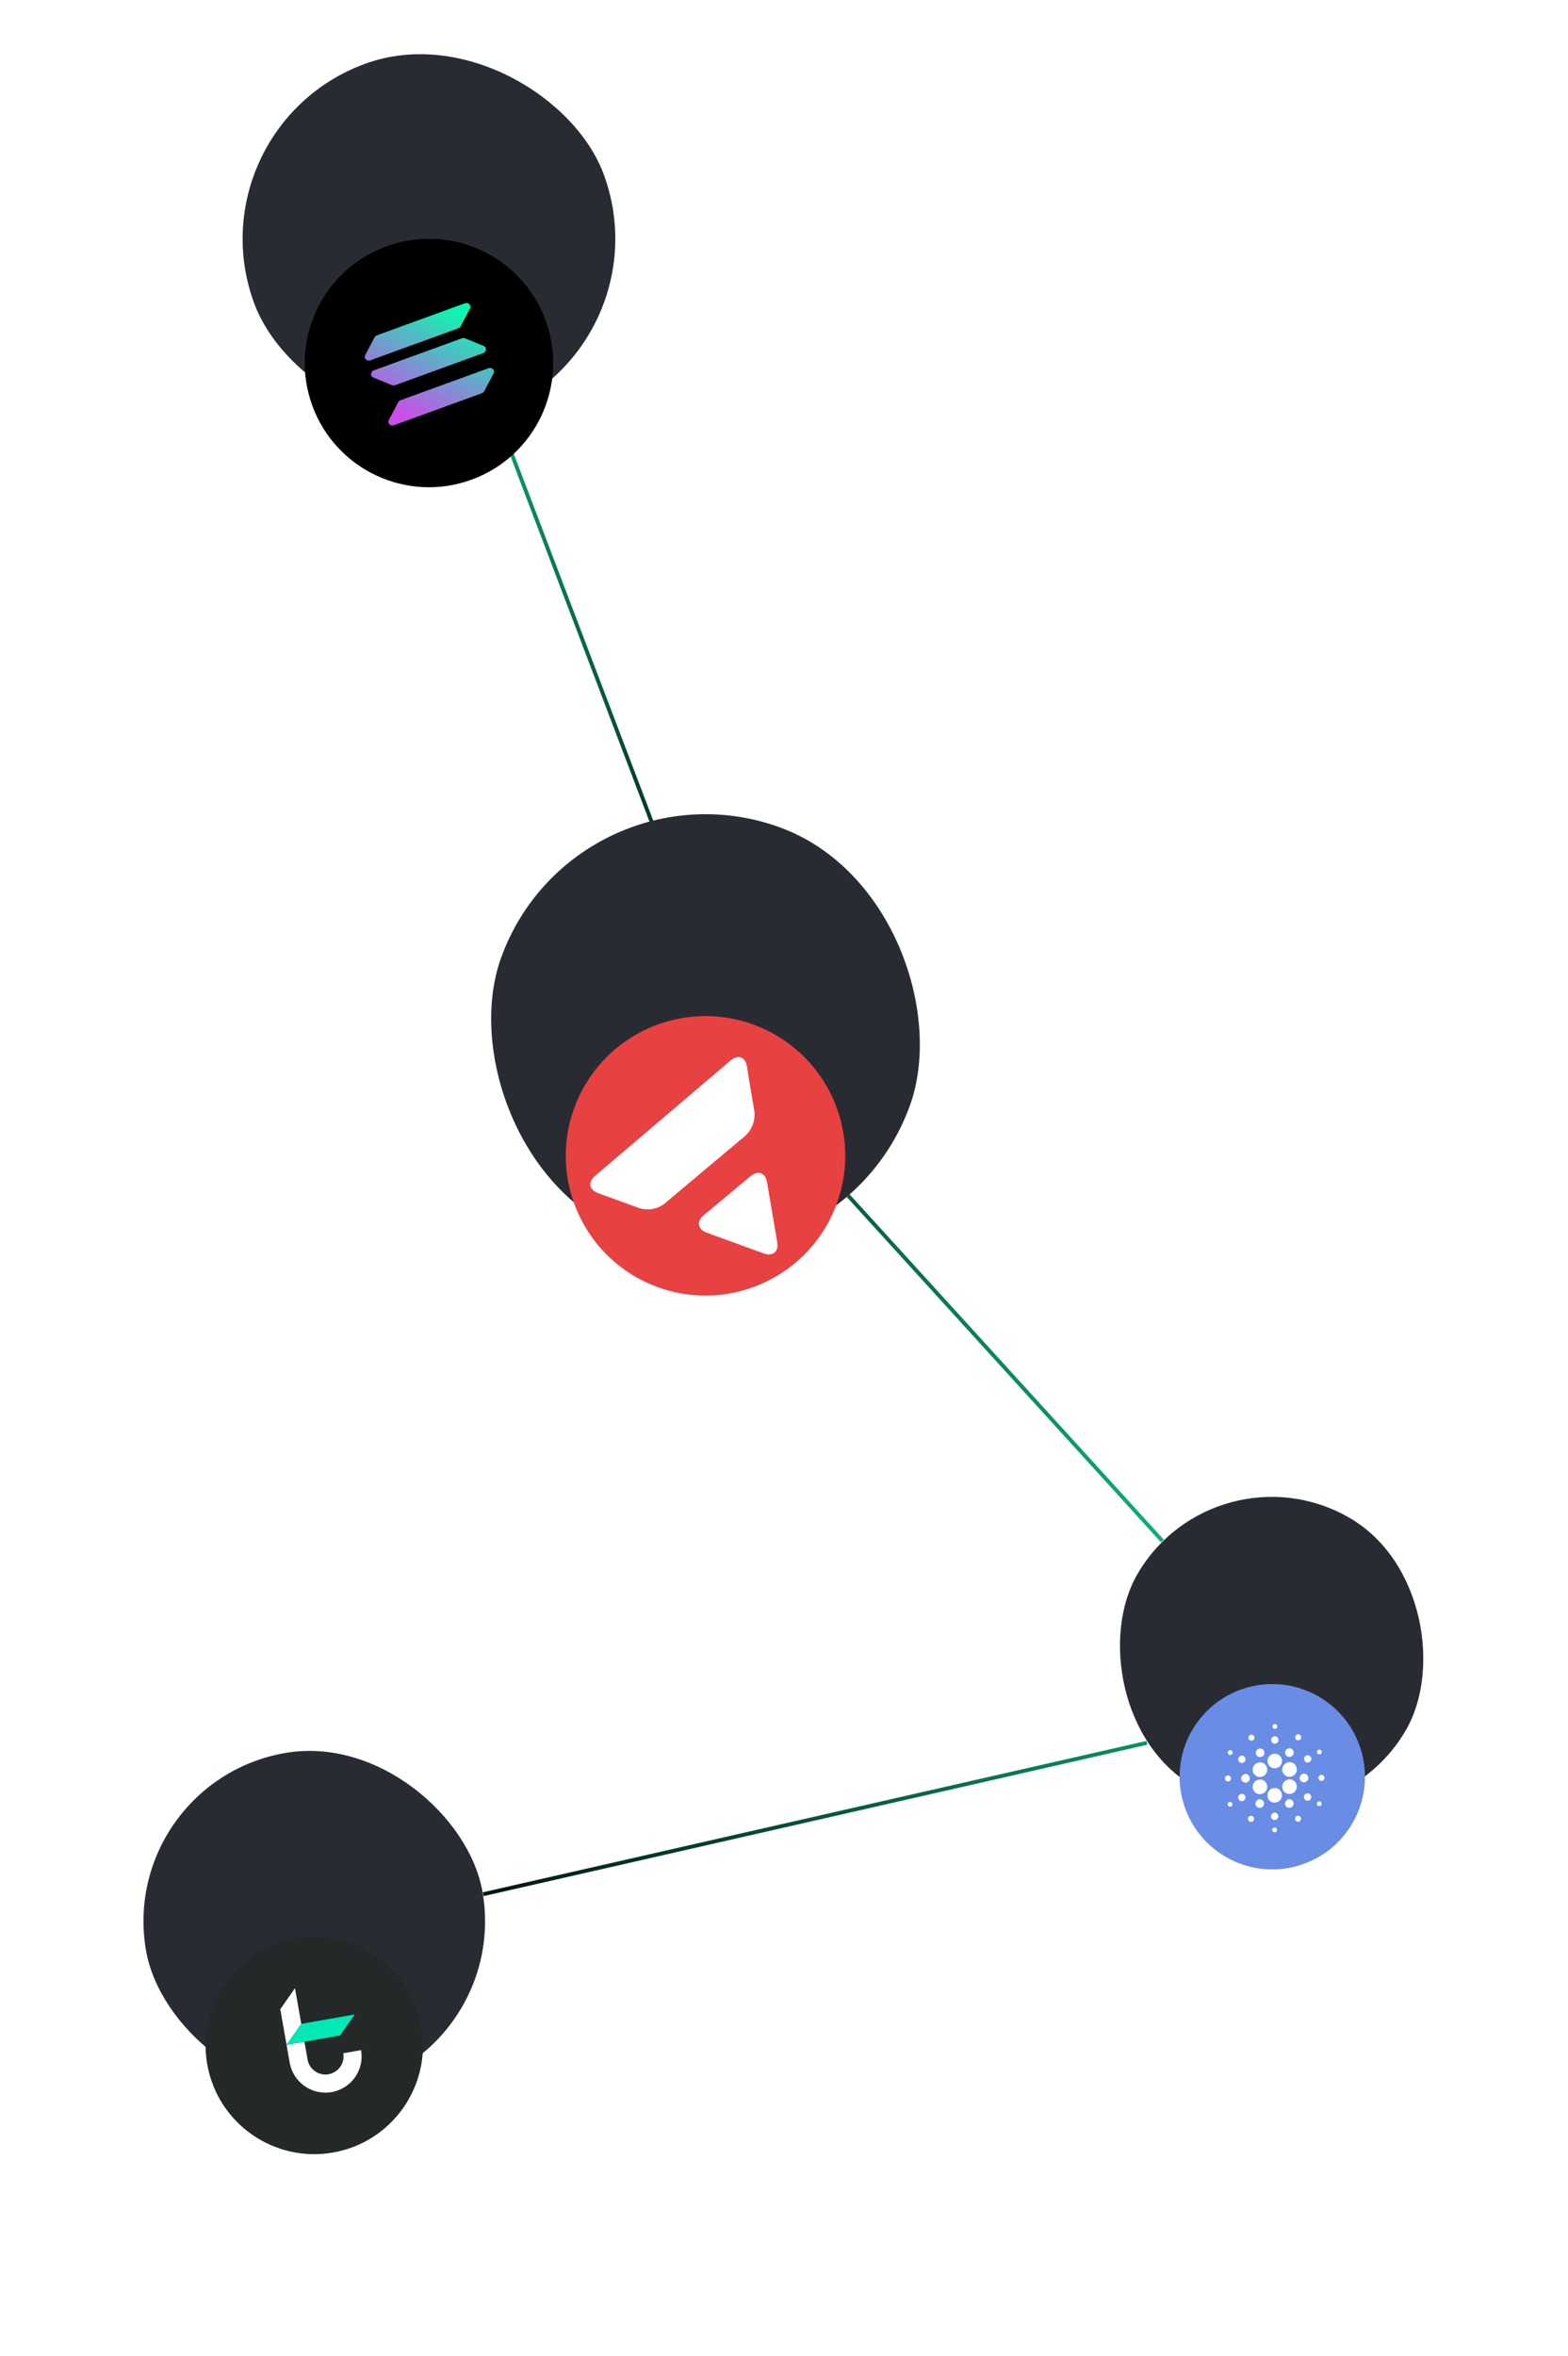 <svg width="404" height="607" viewBox="0 0 404 607" fill="none" xmlns="http://www.w3.org/2000/svg">
<path d="M127.5 105.5L168 212" stroke="url(#paint0_linear_1809_1859)"/>
<path d="M218.5 308L299.5 397" stroke="url(#paint1_linear_1809_1859)"/>
<path d="M295.5 449L124.5 488" stroke="url(#paint2_linear_1809_1859)"/>
<rect x="49" y="32.834" width="96" height="96" rx="48" transform="rotate(-20 49 32.834)" fill="#282C32"/>
<g filter="url(#filter0_d_1809_1859)">
<path d="M121.467 91.592C138.075 85.548 146.637 67.185 140.593 50.578C134.548 33.97 116.185 25.408 99.578 31.452C82.971 37.497 74.408 55.86 80.453 72.467C86.497 89.074 104.86 97.637 121.467 91.592Z" fill="black"/>
<path fill-rule="evenodd" clip-rule="evenodd" d="M96.376 63.394L118.987 55.164C119.261 55.06 119.565 55.063 119.837 55.172L124.594 57.115C125.474 57.473 125.375 58.666 124.438 59.007L101.826 67.237C101.551 67.34 101.248 67.336 100.976 67.226L96.219 65.283C95.336 64.929 95.44 63.734 96.376 63.394ZM94.104 59.471L96.499 54.925C96.639 54.668 96.87 54.471 97.146 54.372L119.754 46.144C120.69 45.803 121.541 46.659 121.089 47.491L118.7 52.04C118.56 52.298 118.331 52.495 118.055 52.595L95.442 60.826C94.503 61.161 93.656 60.313 94.104 59.471ZM127.176 64.214L124.78 68.76C124.641 69.018 124.411 69.216 124.134 69.316L101.527 77.544C100.59 77.885 99.74 77.029 100.191 76.195L102.586 71.649C102.726 71.391 102.956 71.194 103.233 71.096L125.84 62.867C126.777 62.526 127.625 63.375 127.176 64.214Z" fill="url(#paint3_linear_1809_1859)"/>
</g>
<rect x="148.307" y="194" width="112" height="112" rx="56" transform="rotate(20 148.307 194)" fill="#282C32"/>
<g filter="url(#filter1_d_1809_1859)">
<path d="M169.463 299.605C188.146 306.405 208.805 296.772 215.605 278.089C222.405 259.405 212.772 238.747 194.089 231.947C175.406 225.147 154.747 234.78 147.947 253.463C141.147 272.146 150.78 292.805 169.463 299.605Z" fill="#E84142"/>
<path fill-rule="evenodd" clip-rule="evenodd" d="M192.458 242.734C192.027 240.278 190.153 239.596 188.25 241.202L153.327 270.936C151.407 272.558 151.776 274.535 154.12 275.388L164.8 279.276C165.883 279.596 167.028 279.657 168.139 279.453C169.251 279.25 170.299 278.787 171.199 278.103L192.168 260.489C192.973 259.707 193.59 258.753 193.974 257.698C194.358 256.644 194.498 255.516 194.384 254.4L193.002 246.261L192.458 242.734ZM197.624 272.55C197.192 270.094 195.318 269.412 193.388 271.009L181.283 281.111C179.401 282.724 179.759 284.72 182.076 285.564L196.782 290.916C199.126 291.769 200.684 290.467 200.251 288.015L197.624 272.55Z" fill="white"/>
</g>
<rect x="30" y="459.281" width="88" height="88" rx="44" transform="rotate(-10 30 459.281)" fill="#282C32"/>
<g filter="url(#filter2_d_1809_1859)">
<path d="M85.834 522.547C101.063 519.861 111.232 505.339 108.547 490.11C105.861 474.881 91.339 464.712 76.11 467.397C60.881 470.083 50.712 484.605 53.397 499.834C56.083 515.063 70.605 525.232 85.834 522.547Z" fill="#242828"/>
<path d="M76.004 480.215L77.624 489.403L73.835 494.813L72.215 485.625L76.004 480.215Z" fill="white"/>
<path d="M93.033 496.167C93.463 498.605 92.906 501.115 91.486 503.143C90.066 505.171 87.899 506.552 85.46 506.982C83.022 507.412 80.513 506.855 78.485 505.435C76.457 504.015 75.076 501.848 74.646 499.409L73.834 494.804L78.433 493.993L79.245 498.593C79.46 499.813 80.15 500.897 81.165 501.608C82.18 502.318 83.435 502.596 84.655 502.381C85.875 502.166 86.959 501.475 87.67 500.461C88.38 499.446 88.658 498.191 88.443 496.971L93.033 496.167Z" fill="white"/>
<path d="M91.41 486.973L87.622 492.383L73.834 494.814L77.623 489.404L91.41 486.973Z" fill="#00E8B5"/>
</g>
<rect x="313" y="371" width="80" height="80" rx="40" transform="rotate(30 313 371)" fill="#282C32"/>
<g filter="url(#filter3_d_1809_1859)">
<path d="M348.482 437.675C341.889 449.094 327.288 453.006 315.87 446.414C304.451 439.821 300.539 425.22 307.132 413.802C313.724 402.383 328.325 398.471 339.743 405.063C351.162 411.656 355.074 426.256 348.482 437.675Z" fill="#698CE5"/>
<path fill-rule="evenodd" clip-rule="evenodd" d="M334.938 416.208C335.52 415.841 335.251 414.834 334.569 414.807C334.045 414.733 333.578 415.292 333.727 415.798C333.851 416.306 334.528 416.545 334.938 416.208ZM328.985 413.082C329.219 412.751 328.987 412.225 328.593 412.174C328.083 412.037 327.628 412.712 327.96 413.128C328.179 413.495 328.8 413.481 328.985 413.082ZM339.53 419.822C339.069 419.475 339.446 418.642 340.015 418.759C340.491 418.79 340.633 419.329 340.482 419.715C340.23 419.973 339.819 420.105 339.53 419.822ZM329.229 416.814C329.67 416.239 329.204 415.296 328.477 415.329C327.832 415.299 327.321 416.025 327.58 416.62C327.801 417.314 328.838 417.427 329.229 416.814ZM336.373 420.367C336.966 419.888 337.936 420.423 337.859 421.179C337.856 421.8 337.195 422.189 336.628 422.074C335.931 421.829 335.73 420.798 336.373 420.367ZM332.806 418.539C332.287 418.288 331.581 418.407 331.28 418.94C331.002 419.356 331.104 419.887 331.364 420.277C331.399 420.3 331.434 420.325 331.47 420.349L331.47 420.349L331.47 420.349L331.47 420.349L331.47 420.349L331.47 420.349C331.666 420.484 331.869 420.625 332.115 420.627C332.716 420.689 333.32 420.184 333.324 419.567C333.377 419.148 333.098 418.797 332.806 418.539ZM322.474 414.885C323.133 414.863 323.469 415.791 322.979 416.217C322.612 416.619 321.891 416.452 321.711 415.956C321.496 415.465 321.937 414.837 322.474 414.885ZM341.139 426.423C341.491 425.926 341.026 425.164 340.428 425.249C339.855 425.267 339.497 425.993 339.829 426.457C340.095 426.939 340.89 426.917 341.139 426.423ZM332.636 422.021C333.458 422.166 334.094 422.927 334.128 423.762C334.207 424.804 333.278 425.785 332.238 425.757C331.125 425.79 330.174 424.668 330.406 423.567C330.54 422.54 331.64 421.792 332.636 422.021ZM330.319 421.751C330.404 420.764 329.565 419.878 328.606 419.803C327.595 419.701 326.61 420.556 326.572 421.581C326.473 422.608 327.361 423.564 328.38 423.567C329.371 423.618 330.31 422.755 330.319 421.751ZM323.822 418.877C324.162 418.42 324.803 418.366 325.284 418.599C325.746 418.947 325.918 419.566 325.679 420.106C325.355 420.59 324.687 420.859 324.16 420.552C323.551 420.267 323.378 419.389 323.822 418.877ZM336.933 426.603C337.359 425.926 336.826 424.938 336.027 424.944C335.211 424.879 334.581 425.86 334.991 426.574C335.337 427.347 336.551 427.359 336.933 426.603ZM325.122 422.093C325.931 422.301 326.537 423.094 326.505 423.939C326.504 424.807 325.828 425.623 324.97 425.765C323.819 426.036 322.605 424.96 322.761 423.774C322.811 422.633 324.044 421.778 325.122 422.093ZM334.119 428.205C334.115 427.371 333.471 426.647 332.68 426.451C331.575 426.165 330.366 427.094 330.369 428.248C330.3 429.321 331.302 430.274 332.362 430.173C333.344 430.128 334.189 429.196 334.119 428.205ZM320.17 420.313C320.905 420.431 321.185 421.488 320.593 421.95C320.126 422.414 319.242 422.174 319.08 421.54C318.836 420.892 319.497 420.145 320.17 420.313ZM337.414 430.133C336.887 429.865 336.264 430.101 335.99 430.615C335.954 430.908 335.934 431.223 336.101 431.482C336.443 432.055 337.393 432.06 337.701 431.44C337.996 431.005 337.789 430.437 337.414 430.133ZM317.037 418.9C317.492 418.949 317.757 419.525 317.439 419.884C317.154 420.333 316.379 420.122 316.354 419.594C316.29 419.201 316.658 418.865 317.037 418.9ZM340.512 432.774C340.585 432.414 340.252 432.046 339.891 432.082C339.334 432.066 339.043 432.954 339.585 433.203C339.919 433.471 340.494 433.202 340.512 432.774ZM325.181 426.535C326.28 426.835 326.841 428.23 326.274 429.225C325.758 430.264 324.235 430.569 323.393 429.774C322.709 429.216 322.541 428.14 323.01 427.384C323.433 426.646 324.379 426.28 325.181 426.535ZM330.067 431.432C330.668 430.426 330.085 428.999 328.959 428.714C328.302 428.526 327.54 428.724 327.075 429.238C326.314 429.974 326.402 431.356 327.233 431.992C328.076 432.739 329.55 432.445 330.067 431.432ZM321.326 425.12C322.062 425.392 322.254 426.509 321.612 426.994C321.018 427.564 319.925 427.181 319.812 426.37C319.61 425.538 320.559 424.777 321.326 425.12ZM333.133 433.21C333.557 432.582 333.126 431.637 332.383 431.544C331.527 431.359 330.765 432.401 331.208 433.161C331.549 433.919 332.741 433.944 333.133 433.21ZM333.667 436.468C333.688 435.892 334.449 435.554 334.886 435.915C335.116 436.042 335.18 436.307 335.239 436.547L335.249 436.589L335.229 436.637C335.115 436.906 334.985 437.214 334.673 437.287C334.167 437.491 333.568 437.004 333.667 436.468ZM317.004 426.666C317.415 426.19 317.026 425.361 316.398 425.404C315.839 425.377 315.423 426.061 315.699 426.545C315.933 427.037 316.678 427.107 317.004 426.666ZM324.763 431.552C325.507 431.63 325.961 432.586 325.524 433.213C325.148 433.966 323.924 433.931 323.597 433.16C323.171 432.413 323.916 431.371 324.763 431.552ZM320.754 431.558C321.129 431.015 320.72 430.161 320.061 430.138C319.628 430.067 319.254 430.379 319.043 430.731C318.976 431.127 319.025 431.613 319.399 431.84C319.817 432.173 320.499 432.035 320.754 431.558ZM328.439 434.986C329.145 434.962 329.614 435.852 329.213 436.434C328.858 437.079 327.789 437.006 327.548 436.309C327.27 435.71 327.782 434.955 328.439 434.986ZM328.706 438.851C328.285 438.715 327.768 438.983 327.795 439.469C327.796 440.015 328.572 440.267 328.891 439.815C329.158 439.499 328.972 439.087 328.706 438.851ZM316.4 432.481C316.653 432.254 317.036 432.105 317.319 432.366C317.774 432.674 317.498 433.478 316.954 433.461C316.433 433.5 316.201 432.901 316.4 432.481ZM322.995 436.19C322.773 435.769 322.127 435.664 321.798 436.025C321.39 436.346 321.498 437.082 321.97 437.284C322.204 437.428 322.487 437.363 322.729 437.274C322.823 437.175 322.918 437.076 323.017 436.979L323.019 436.97C323.087 436.716 323.167 436.42 322.995 436.19Z" fill="white"/>
</g>
<defs>
<filter id="filter0_d_1809_1859" x="17.508" y="0.507" width="186.029" height="186.03" filterUnits="userSpaceOnUse" color-interpolation-filters="sRGB">
<feFlood flood-opacity="0" result="BackgroundImageFix"/>
<feColorMatrix in="SourceAlpha" type="matrix" values="0 0 0 0 0 0 0 0 0 0 0 0 0 0 0 0 0 0 127 0" result="hardAlpha"/>
<feOffset dy="32"/>
<feGaussianBlur stdDeviation="26"/>
<feComposite in2="hardAlpha" operator="out"/>
<feColorMatrix type="matrix" values="0 0 0 0 0 0 0 0 0 0 0 0 0 0 0 0 0 0 0.8 0"/>
<feBlend mode="normal" in2="BackgroundImageFix" result="effect1_dropShadow_1809_1859"/>
<feBlend mode="normal" in="SourceGraphic" in2="effect1_dropShadow_1809_1859" result="shape"/>
</filter>
<filter id="filter1_d_1809_1859" x="93.766" y="209.766" width="176.02" height="176.02" filterUnits="userSpaceOnUse" color-interpolation-filters="sRGB">
<feFlood flood-opacity="0" result="BackgroundImageFix"/>
<feColorMatrix in="SourceAlpha" type="matrix" values="0 0 0 0 0 0 0 0 0 0 0 0 0 0 0 0 0 0 127 0" result="hardAlpha"/>
<feOffset dy="32"/>
<feGaussianBlur stdDeviation="26"/>
<feComposite in2="hardAlpha" operator="out"/>
<feColorMatrix type="matrix" values="0 0 0 0 0.338 0 0 0 0 0.094 0 0 0 0 0.096 0 0 0 1 0"/>
<feBlend mode="normal" in2="BackgroundImageFix" result="effect1_dropShadow_1809_1859"/>
<feBlend mode="normal" in="SourceGraphic" in2="effect1_dropShadow_1809_1859" result="shape"/>
</filter>
<filter id="filter2_d_1809_1859" x="0.967" y="446.967" width="160.01" height="160.009" filterUnits="userSpaceOnUse" color-interpolation-filters="sRGB">
<feFlood flood-opacity="0" result="BackgroundImageFix"/>
<feColorMatrix in="SourceAlpha" type="matrix" values="0 0 0 0 0 0 0 0 0 0 0 0 0 0 0 0 0 0 127 0" result="hardAlpha"/>
<feOffset dy="32"/>
<feGaussianBlur stdDeviation="26"/>
<feComposite in2="hardAlpha" operator="out"/>
<feColorMatrix type="matrix" values="0 0 0 0 0 0 0 0 0 0 0 0 0 0 0 0 0 0 0.8 0"/>
<feBlend mode="normal" in2="BackgroundImageFix" result="effect1_dropShadow_1809_1859"/>
<feBlend mode="normal" in="SourceGraphic" in2="effect1_dropShadow_1809_1859" result="shape"/>
</filter>
<filter id="filter3_d_1809_1859" x="242.855" y="372.856" width="169.568" height="169.569" filterUnits="userSpaceOnUse" color-interpolation-filters="sRGB">
<feFlood flood-opacity="0" result="BackgroundImageFix"/>
<feColorMatrix in="SourceAlpha" type="matrix" values="0 0 0 0 0 0 0 0 0 0 0 0 0 0 0 0 0 0 127 0" result="hardAlpha"/>
<feOffset dy="32"/>
<feGaussianBlur stdDeviation="26"/>
<feComposite in2="hardAlpha" operator="out"/>
<feColorMatrix type="matrix" values="0 0 0 0 0.155 0 0 0 0 0.184 0 0 0 0 0.258 0 0 0 0.4 0"/>
<feBlend mode="normal" in2="BackgroundImageFix" result="effect1_dropShadow_1809_1859"/>
<feBlend mode="normal" in="SourceGraphic" in2="effect1_dropShadow_1809_1859" result="shape"/>
</filter>
<linearGradient id="paint0_linear_1809_1859" x1="180" y1="282.5" x2="47.674" y2="174.96" gradientUnits="userSpaceOnUse">
<stop/>
<stop offset="1" stop-color="#0DB678"/>
</linearGradient>
<linearGradient id="paint1_linear_1809_1859" x1="113" y1="238.5" x2="333.401" y2="306.099" gradientUnits="userSpaceOnUse">
<stop/>
<stop offset="1" stop-color="#0DB678"/>
</linearGradient>
<linearGradient id="paint2_linear_1809_1859" x1="89.999" y1="503.5" x2="306.471" y2="567.646" gradientUnits="userSpaceOnUse">
<stop/>
<stop offset="1" stop-color="#0DB678"/>
</linearGradient>
<linearGradient id="paint3_linear_1809_1859" x1="100.681" y1="73.508" x2="113.989" y2="46.904" gradientUnits="userSpaceOnUse">
<stop stop-color="#CB4EE8"/>
<stop offset="1" stop-color="#10F4B1"/>
</linearGradient>
</defs>
</svg>
